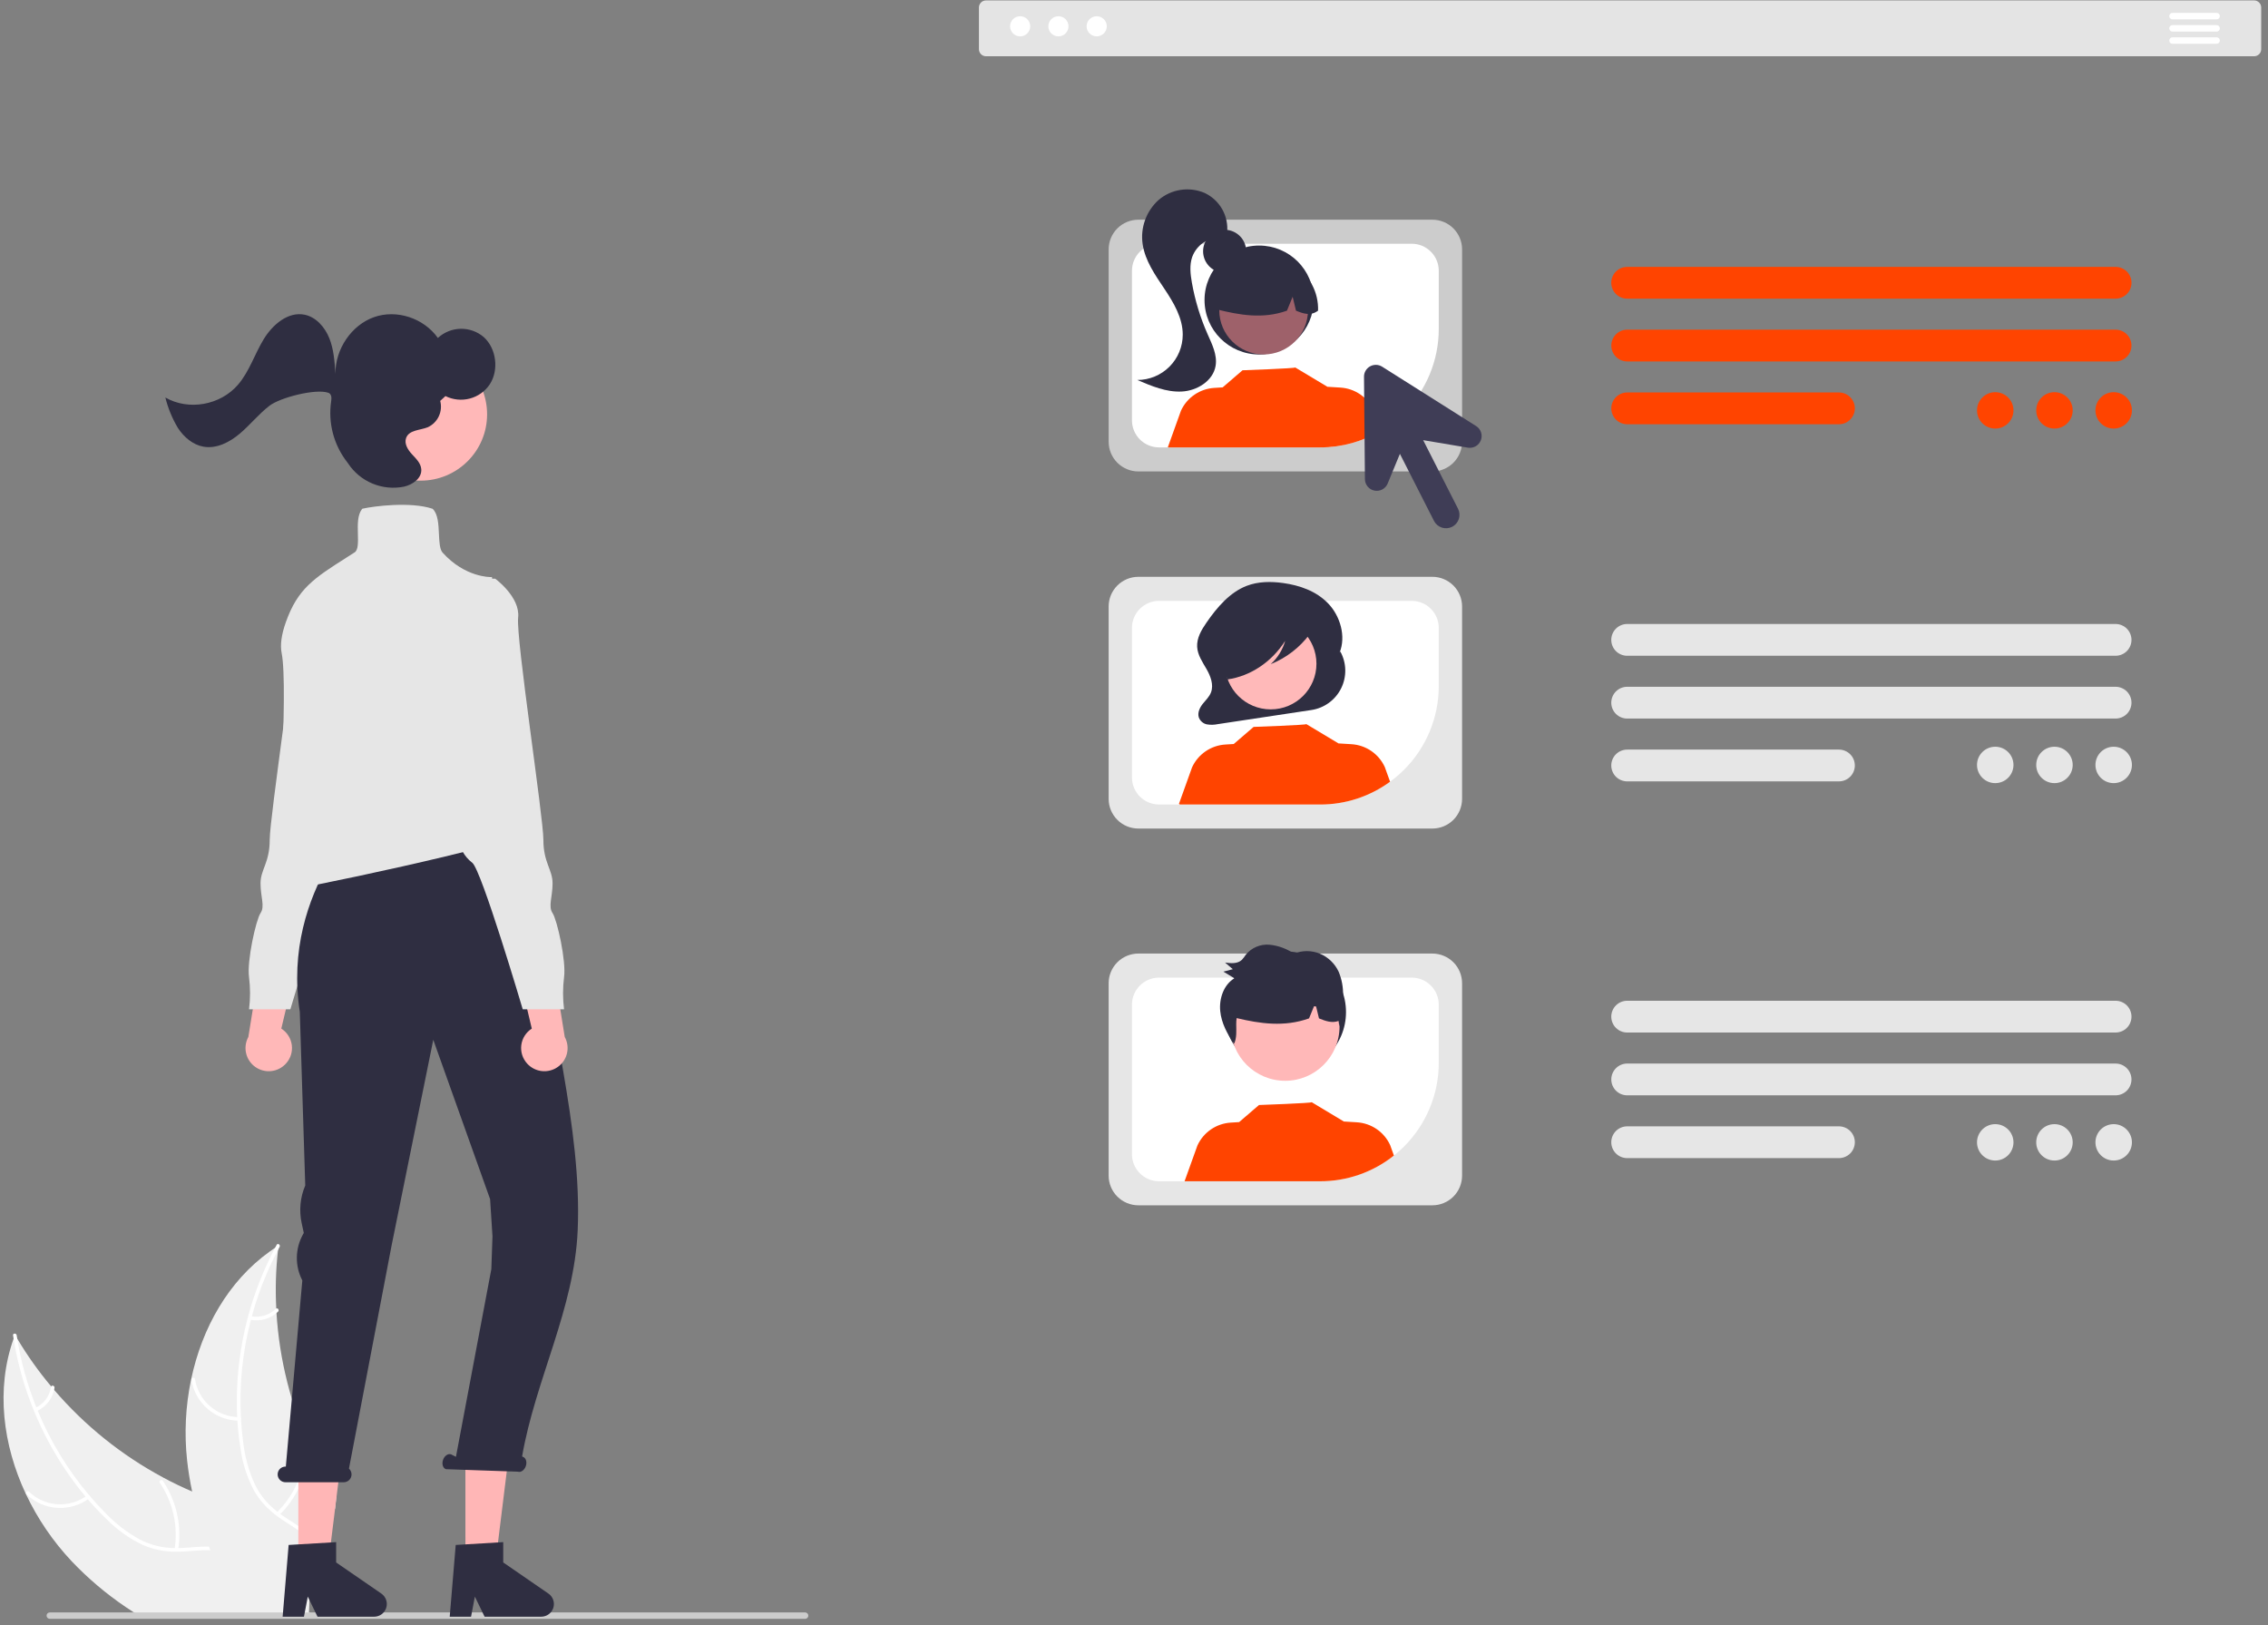 <svg width="187" height="134" viewBox="0 0 187 134" fill="none" xmlns="http://www.w3.org/2000/svg">
<rect x="0" y="0" width="187" height="134" fill="#808080" stroke="none"/>
<g clip-path="url(#clip0_718_964)">
<path d="M25.572 132.992C25.57 132.999 25.57 133.008 25.568 133.014H11.167C10.896 132.844 10.629 132.666 10.367 132.487C8.748 131.392 7.253 130.126 5.908 128.71C4.366 127.07 3.092 125.2 2.132 123.166C0.233 119.122 -0.352 114.522 1.119 110.366L1.119 110.365L1.12 110.365L1.121 110.364L1.121 110.364C1.157 110.26 1.197 110.153 1.237 110.047C1.297 110.151 1.355 110.253 1.417 110.355L1.419 110.357C2.245 111.743 3.181 113.06 4.219 114.296V114.299C4.299 114.394 4.379 114.489 4.461 114.582L4.461 114.583L4.462 114.584L4.462 114.584L4.463 114.585C6.983 117.524 10.028 119.971 13.442 121.802C13.454 121.809 13.462 121.813 13.473 121.82C13.485 121.827 13.497 121.833 13.509 121.838C13.511 121.84 13.514 121.84 13.516 121.842C14.274 122.25 15.051 122.622 15.842 122.959V122.962C16.464 123.23 17.098 123.474 17.735 123.7C19.095 124.176 20.562 124.611 21.864 125.238C23.13 125.848 24.246 126.639 24.972 127.83C25.028 127.927 25.084 128.022 25.135 128.12L24.71 131.05L25.557 131.046L25.477 132.487L25.455 132.904L25.572 132.992Z" fill="#F0F0F0"/>
<path d="M22.017 133.015H21.713C21.684 132.837 21.655 132.662 21.622 132.487C21.535 132.008 21.418 131.535 21.271 131.071C21.204 130.862 21.128 130.658 21.042 130.457C20.551 129.308 19.706 128.3 18.458 127.963C18.094 127.867 17.72 127.814 17.344 127.805C16.6 127.774 15.845 127.87 15.105 127.91C14.922 127.918 14.738 127.925 14.56 127.923H14.556C13.594 127.939 12.639 127.747 11.758 127.36C10.67 126.84 9.68 126.138 8.83 125.285C8.273 124.754 7.745 124.194 7.245 123.609V123.607C7.179 123.534 7.114 123.458 7.05 123.381C5.873 121.97 4.845 120.443 3.981 118.823C3.541 118.004 3.146 117.162 2.797 116.3C2.792 116.293 2.789 116.285 2.786 116.276C2.006 114.376 1.447 112.393 1.119 110.366L1.12 110.365L1.12 110.365L1.121 110.364L1.122 110.364C1.104 110.273 1.091 110.18 1.077 110.089C1.048 109.901 1.348 109.892 1.375 110.08C1.388 110.173 1.402 110.262 1.417 110.355L1.419 110.357C1.735 112.298 2.264 114.198 2.997 116.023V116.026C3.035 116.119 3.073 116.21 3.11 116.3C4.153 118.824 5.581 121.172 7.343 123.261L7.345 123.265C7.363 123.288 7.383 123.308 7.403 123.33C7.404 123.331 7.405 123.332 7.405 123.333C7.405 123.334 7.406 123.335 7.405 123.336C7.408 123.334 7.408 123.336 7.408 123.336C7.819 123.822 8.25 124.287 8.699 124.74C9.529 125.614 10.491 126.354 11.552 126.93C12.437 127.382 13.417 127.621 14.411 127.626C14.511 127.626 14.611 127.628 14.711 127.626C14.791 127.626 14.871 127.624 14.951 127.619C15.705 127.584 16.469 127.488 17.227 127.502C17.571 127.508 17.915 127.544 18.253 127.608C18.809 127.727 19.334 127.962 19.793 128.297C20.252 128.633 20.634 129.061 20.915 129.554C21.198 130.031 21.423 130.539 21.586 131.068C21.642 131.241 21.688 131.416 21.735 131.594V131.596C21.806 131.88 21.868 132.168 21.922 132.458C21.924 132.468 21.926 132.477 21.926 132.487C21.959 132.662 21.988 132.84 22.017 133.015Z" fill="white"/>
<path d="M7.359 123.526C6.598 124.092 5.659 124.369 4.712 124.309C3.764 124.248 2.869 123.853 2.186 123.195C2.048 123.061 2.25 122.841 2.388 122.975C3.022 123.59 3.856 123.957 4.739 124.012C5.622 124.067 6.495 123.805 7.201 123.274C7.354 123.158 7.512 123.412 7.359 123.526Z" fill="white"/>
<path d="M14.399 127.717C14.697 125.804 14.261 123.848 13.178 122.241C13.071 122.082 13.324 121.924 13.431 122.083C14.555 123.757 15.005 125.793 14.69 127.784C14.66 127.974 14.369 127.906 14.399 127.717Z" fill="white"/>
<path d="M2.916 116.066C3.257 115.908 3.553 115.669 3.777 115.369C4.002 115.069 4.149 114.718 4.204 114.347C4.231 114.157 4.522 114.225 4.495 114.414C4.432 114.823 4.27 115.211 4.022 115.542C3.775 115.874 3.449 116.141 3.075 116.318C3.041 116.338 3.001 116.344 2.963 116.335C2.924 116.327 2.891 116.304 2.869 116.271C2.848 116.238 2.842 116.197 2.85 116.159C2.859 116.12 2.883 116.087 2.916 116.066Z" fill="white"/>
<path d="M27.746 123.264L27.623 124.388L25.679 124.359L25.386 126.385L25.335 126.733V126.736L25.135 128.121L24.71 131.052L25.557 131.047L25.477 132.488L25.455 132.905L25.572 132.993L25.599 133.016L25.608 133.022C25.584 133.071 25.557 133.12 25.53 133.171C25.546 133.118 25.557 133.069 25.568 133.016H19.942C19.837 132.841 19.735 132.665 19.635 132.488C18.767 130.981 18.002 129.416 17.344 127.806C17.304 127.707 17.262 127.607 17.227 127.505V127.503C16.642 126.029 16.179 124.511 15.842 122.963V122.961C15.66 122.113 15.521 121.256 15.427 120.394C15.186 118.165 15.298 115.913 15.758 113.719C15.762 113.708 15.765 113.697 15.767 113.686C16.653 109.498 18.815 105.628 22.239 103.176C22.382 103.07 22.528 102.97 22.677 102.872C22.679 102.87 22.679 102.87 22.682 102.87C22.682 102.87 22.682 102.87 22.683 102.87C22.683 102.87 22.683 102.87 22.683 102.87C22.683 102.869 22.684 102.869 22.684 102.869C22.684 102.869 22.684 102.868 22.684 102.868C22.777 102.808 22.868 102.748 22.962 102.688C22.948 102.808 22.933 102.928 22.922 103.048C22.742 104.649 22.695 106.262 22.779 107.871V107.876C22.782 108 22.788 108.124 22.797 108.25V108.255C23.039 112.121 23.997 115.909 25.621 119.427C25.624 119.436 25.628 119.445 25.632 119.454C25.637 119.465 25.641 119.474 25.646 119.485C26.253 120.793 26.955 122.057 27.746 123.264Z" fill="#F0F0F0"/>
<path d="M23.054 102.797C23.01 102.878 22.963 102.963 22.922 103.047C22.59 103.672 22.284 104.312 22.005 104.965C21.506 106.118 21.091 107.305 20.764 108.518C20.737 108.612 20.711 108.709 20.687 108.805C19.994 111.451 19.717 114.187 19.866 116.917C19.866 116.944 19.868 116.969 19.87 116.995C19.905 117.632 19.967 118.267 20.054 118.9C20.188 120.097 20.511 121.265 21.009 122.362C21.079 122.506 21.152 122.646 21.23 122.781C21.422 123.112 21.646 123.424 21.897 123.713C22.079 123.924 22.274 124.122 22.482 124.307C22.608 124.421 22.737 124.531 22.873 124.636C22.951 124.697 23.031 124.758 23.111 124.818C23.178 124.863 23.242 124.91 23.309 124.955C23.998 125.426 24.742 125.845 25.386 126.385L25.335 126.733C24.708 126.17 23.952 125.745 23.256 125.279C22.82 124.991 22.412 124.664 22.037 124.3C21.988 124.25 21.936 124.201 21.889 124.148C21.635 123.887 21.406 123.603 21.204 123.301C21.102 123.149 21.005 122.993 20.913 122.829C20.361 121.76 19.994 120.606 19.829 119.416C19.706 118.656 19.621 117.891 19.574 117.122C19.566 117.023 19.56 116.925 19.557 116.824C19.47 114.992 19.57 113.155 19.857 111.343C20.219 109.044 20.875 106.802 21.81 104.67C22.077 104.06 22.368 103.459 22.683 102.867C22.723 102.786 22.766 102.707 22.811 102.625C22.901 102.456 23.145 102.628 23.054 102.797Z" fill="white"/>
<path d="M19.716 117.127C18.767 117.121 17.85 116.779 17.13 116.162C16.41 115.544 15.933 114.691 15.785 113.755C15.756 113.566 16.05 113.511 16.079 113.701C16.215 114.573 16.659 115.367 17.331 115.941C18.003 116.515 18.858 116.83 19.742 116.83C19.934 116.83 19.907 117.127 19.716 117.127Z" fill="white"/>
<path d="M22.807 124.701C24.2 123.352 25.033 121.529 25.138 119.595C25.148 119.404 25.446 119.43 25.436 119.621C25.322 121.633 24.452 123.529 23 124.929C22.861 125.063 22.67 124.834 22.807 124.701Z" fill="white"/>
<path d="M20.671 108.501C21.038 108.58 21.419 108.566 21.779 108.462C22.14 108.357 22.469 108.165 22.736 107.903C22.873 107.767 23.064 107.996 22.928 108.131C22.631 108.419 22.268 108.631 21.87 108.748C21.472 108.864 21.052 108.881 20.645 108.798C20.606 108.794 20.571 108.774 20.545 108.744C20.52 108.714 20.507 108.676 20.509 108.637C20.513 108.598 20.532 108.561 20.562 108.536C20.593 108.511 20.632 108.498 20.671 108.501Z" fill="white"/>
<path d="M66.648 133.194C66.648 133.229 66.641 133.263 66.628 133.296C66.615 133.328 66.596 133.357 66.571 133.381C66.546 133.406 66.517 133.425 66.485 133.438C66.453 133.452 66.418 133.458 66.384 133.458H4.103C4.069 133.458 4.034 133.451 4.002 133.438C3.97 133.425 3.941 133.405 3.916 133.381C3.892 133.356 3.872 133.327 3.859 133.295C3.846 133.263 3.839 133.229 3.839 133.194C3.839 133.16 3.846 133.126 3.859 133.093C3.872 133.061 3.892 133.032 3.916 133.008C3.941 132.983 3.97 132.964 4.002 132.951C4.034 132.937 4.069 132.931 4.103 132.931H66.384C66.418 132.931 66.453 132.937 66.485 132.951C66.517 132.964 66.546 132.983 66.571 133.008C66.596 133.032 66.615 133.061 66.628 133.093C66.641 133.125 66.648 133.16 66.648 133.194Z" fill="#CCCCCC"/>
<path d="M174.431 24.622H134.165C133.992 24.622 133.821 24.589 133.662 24.523C133.502 24.457 133.357 24.361 133.235 24.239C133.113 24.117 133.016 23.973 132.95 23.814C132.884 23.655 132.85 23.484 132.85 23.312C132.85 23.14 132.884 22.969 132.95 22.81C133.016 22.651 133.113 22.507 133.235 22.385C133.357 22.263 133.502 22.167 133.662 22.101C133.821 22.035 133.992 22.002 134.165 22.002H174.431C174.604 22.002 174.775 22.035 174.934 22.101C175.094 22.167 175.239 22.263 175.361 22.385C175.483 22.507 175.58 22.651 175.646 22.81C175.712 22.969 175.746 23.14 175.746 23.312C175.746 23.484 175.712 23.655 175.646 23.814C175.58 23.973 175.483 24.117 175.361 24.239C175.239 24.361 175.094 24.457 174.934 24.523C174.775 24.589 174.604 24.622 174.431 24.622Z" fill="#FF4400"/>
<path d="M174.431 29.798H134.165C133.817 29.798 133.483 29.659 133.238 29.414C132.992 29.168 132.854 28.835 132.854 28.488C132.854 28.141 132.992 27.808 133.238 27.562C133.483 27.316 133.817 27.178 134.165 27.178H174.431C174.779 27.178 175.113 27.316 175.359 27.562C175.605 27.808 175.743 28.141 175.743 28.488C175.743 28.835 175.605 29.168 175.359 29.414C175.113 29.659 174.779 29.798 174.431 29.798Z" fill="#FF4400"/>
<path d="M151.62 34.976H134.165C133.817 34.975 133.483 34.837 133.238 34.592C132.992 34.346 132.854 34.013 132.854 33.666C132.854 33.319 132.992 32.986 133.238 32.74C133.483 32.494 133.817 32.356 134.165 32.355H151.62C151.792 32.355 151.963 32.389 152.123 32.455C152.282 32.52 152.427 32.617 152.549 32.739C152.671 32.86 152.768 33.005 152.834 33.164C152.901 33.323 152.935 33.493 152.935 33.666C152.935 33.838 152.901 34.008 152.834 34.167C152.768 34.327 152.671 34.471 152.549 34.593C152.427 34.714 152.282 34.811 152.123 34.877C151.963 34.942 151.792 34.976 151.62 34.976Z" fill="#FF4400"/>
<path d="M174.431 54.063H134.165C133.816 54.063 133.482 53.925 133.236 53.679C132.99 53.433 132.852 53.1 132.852 52.752C132.852 52.405 132.99 52.072 133.236 51.826C133.482 51.58 133.816 51.442 134.165 51.442H174.431C174.779 51.442 175.113 51.58 175.36 51.826C175.606 52.072 175.744 52.405 175.744 52.752C175.744 53.1 175.606 53.433 175.36 53.679C175.113 53.925 174.779 54.063 174.431 54.063Z" fill="#E6E6E6"/>
<path d="M174.431 59.239H134.165C133.817 59.239 133.482 59.101 133.236 58.856C132.99 58.61 132.852 58.277 132.852 57.929C132.852 57.582 132.99 57.249 133.236 57.003C133.482 56.757 133.817 56.619 134.165 56.619H174.431C174.779 56.619 175.113 56.757 175.36 57.003C175.606 57.249 175.744 57.582 175.744 57.929C175.744 58.277 175.606 58.61 175.36 58.856C175.113 59.101 174.779 59.239 174.431 59.239Z" fill="#E6E6E6"/>
<path d="M151.619 64.417H134.165C133.817 64.417 133.482 64.279 133.236 64.034C132.99 63.788 132.852 63.455 132.852 63.107C132.852 62.76 132.99 62.426 133.236 62.181C133.482 61.935 133.817 61.797 134.165 61.797H151.619C151.792 61.797 151.963 61.83 152.122 61.896C152.282 61.962 152.427 62.058 152.549 62.18C152.671 62.302 152.768 62.446 152.834 62.605C152.9 62.764 152.934 62.935 152.934 63.107C152.934 63.279 152.9 63.45 152.834 63.609C152.768 63.768 152.671 63.912 152.549 64.034C152.427 64.156 152.282 64.252 152.122 64.318C151.963 64.384 151.792 64.417 151.619 64.417Z" fill="#E6E6E6"/>
<path d="M174.431 85.123H134.165C133.992 85.123 133.822 85.089 133.662 85.023C133.503 84.958 133.358 84.861 133.236 84.739C133.114 84.618 133.018 84.473 132.952 84.314C132.886 84.155 132.852 83.985 132.852 83.813C132.852 83.641 132.886 83.471 132.952 83.312C133.018 83.153 133.114 83.008 133.236 82.887C133.358 82.765 133.503 82.668 133.662 82.603C133.822 82.537 133.992 82.503 134.165 82.503H174.431C174.604 82.503 174.774 82.537 174.934 82.603C175.093 82.668 175.238 82.765 175.36 82.887C175.482 83.008 175.578 83.153 175.644 83.312C175.71 83.471 175.744 83.641 175.744 83.813C175.744 83.985 175.71 84.155 175.644 84.314C175.578 84.473 175.482 84.618 175.36 84.739C175.238 84.861 175.093 84.958 174.934 85.023C174.774 85.089 174.604 85.123 174.431 85.123Z" fill="#E6E6E6"/>
<path d="M174.431 90.3H134.165C133.817 90.3 133.483 90.161 133.238 89.916C132.992 89.67 132.854 89.337 132.854 88.99C132.854 88.643 132.992 88.31 133.238 88.064C133.483 87.818 133.817 87.68 134.165 87.68H174.431C174.779 87.68 175.113 87.818 175.359 88.064C175.605 88.31 175.743 88.643 175.743 88.99C175.743 89.337 175.605 89.67 175.359 89.916C175.113 90.161 174.779 90.3 174.431 90.3Z" fill="#E6E6E6"/>
<path d="M151.619 95.477H134.165C133.817 95.477 133.482 95.339 133.236 95.093C132.99 94.847 132.852 94.514 132.852 94.167C132.852 93.819 132.99 93.486 133.236 93.24C133.482 92.995 133.817 92.856 134.165 92.856H151.619C151.792 92.856 151.963 92.89 152.122 92.956C152.282 93.021 152.427 93.118 152.549 93.24C152.671 93.361 152.768 93.506 152.834 93.665C152.9 93.824 152.934 93.994 152.934 94.167C152.934 94.339 152.9 94.509 152.834 94.668C152.768 94.828 152.671 94.972 152.549 95.094C152.427 95.215 152.282 95.312 152.122 95.377C151.963 95.443 151.792 95.477 151.619 95.477Z" fill="#E6E6E6"/>
<path d="M118.101 68.307H93.86C93.21 68.306 92.587 68.049 92.128 67.59C91.668 67.132 91.41 66.51 91.409 65.862V49.997C91.41 49.349 91.668 48.728 92.128 48.27C92.587 47.811 93.21 47.553 93.86 47.553H118.101C118.75 47.553 119.373 47.811 119.833 48.27C120.292 48.728 120.55 49.349 120.551 49.997V65.862C120.55 66.51 120.292 67.132 119.833 67.59C119.373 68.049 118.75 68.306 118.101 68.307Z" fill="#E6E6E6"/>
<path d="M116.398 49.535H95.564C94.973 49.536 94.406 49.77 93.987 50.188C93.569 50.605 93.333 51.17 93.332 51.761V64.099C93.333 64.689 93.569 65.255 93.987 65.672C94.406 66.089 94.973 66.324 95.564 66.325H108.849C111.442 66.323 113.928 65.294 115.761 63.465C117.595 61.636 118.626 59.156 118.628 56.569V51.761C118.628 51.171 118.392 50.605 117.974 50.188C117.556 49.77 116.989 49.536 116.398 49.535Z" fill="white"/>
<path d="M110.51 53.706L110.448 53.818C111.002 52.455 110.498 50.776 109.509 49.749C108.521 48.721 107.146 48.252 105.793 48.065C104.788 47.927 103.746 47.931 102.79 48.298C101.407 48.83 100.35 50.06 99.468 51.341C99.064 51.926 98.667 52.594 98.707 53.326C98.745 54.005 99.149 54.581 99.48 55.158C99.811 55.734 100.087 56.449 99.85 57.078C99.708 57.453 99.409 57.722 99.166 58.029C98.924 58.336 98.724 58.75 98.841 59.135C98.893 59.282 98.983 59.413 99.101 59.516C99.219 59.618 99.361 59.688 99.515 59.719C99.812 59.768 100.115 59.761 100.41 59.698L108.124 58.535C108.648 58.456 109.145 58.252 109.573 57.94C110.001 57.627 110.347 57.217 110.581 56.742C110.816 56.268 110.931 55.744 110.919 55.215C110.907 54.687 110.766 54.169 110.51 53.706Z" fill="#2F2E41"/>
<path d="M104.772 58.482C106.855 58.482 108.543 56.797 108.543 54.719C108.543 52.642 106.855 50.957 104.772 50.957C102.689 50.957 101 52.642 101 54.719C101 56.797 102.689 58.482 104.772 58.482Z" fill="#FFB9B9"/>
<path d="M114.614 64.445C112.942 65.669 110.922 66.328 108.849 66.325H97.276C97.252 66.306 97.23 66.288 97.207 66.268L98.286 63.263C98.53 62.73 98.915 62.272 99.4 61.94C99.884 61.608 100.451 61.414 101.037 61.379L101.724 61.337L103.361 59.928C103.361 59.928 107.773 59.771 107.707 59.695L110.38 61.299L110.377 61.288L111.428 61.352C112.015 61.387 112.581 61.581 113.066 61.913C113.55 62.245 113.935 62.703 114.179 63.237L114.614 64.445Z" fill="#FF4400"/>
<path d="M108.35 51.228C108.252 50.714 107.727 50.479 107.277 50.365C105.972 50.033 104.614 49.958 103.28 50.146C102.307 50.284 101.312 50.589 100.606 51.347C100.037 51.984 99.715 52.803 99.697 53.657C99.668 54.167 99.782 54.675 100.027 55.125C100.136 55.334 100.298 55.511 100.497 55.639C100.696 55.767 100.924 55.84 101.16 55.853L101.206 56.011C103.099 55.747 104.858 54.572 105.966 52.83C105.758 53.57 105.344 54.237 104.772 54.753C106.051 54.243 107.162 53.388 107.982 52.285C108.206 51.988 108.424 51.618 108.35 51.228Z" fill="#2F2E41"/>
<path d="M118.101 38.867H93.86C93.21 38.866 92.588 38.608 92.128 38.15C91.669 37.691 91.41 37.07 91.41 36.422V20.557C91.41 19.909 91.669 19.287 92.128 18.829C92.588 18.371 93.21 18.113 93.86 18.112H118.101C118.751 18.113 119.374 18.371 119.833 18.829C120.293 19.287 120.551 19.909 120.552 20.557V36.422C120.551 37.07 120.293 37.691 119.833 38.15C119.374 38.608 118.751 38.866 118.101 38.867Z" fill="#CCCCCC"/>
<path d="M116.398 20.094H95.564C94.973 20.095 94.406 20.329 93.987 20.746C93.569 21.163 93.334 21.729 93.332 22.319V34.657C93.333 35.247 93.569 35.813 93.987 36.231C94.406 36.648 94.973 36.883 95.564 36.884H108.849C111.442 36.882 113.928 35.853 115.762 34.024C117.595 32.195 118.626 29.714 118.628 27.128V22.319C118.628 21.729 118.392 21.163 117.974 20.746C117.556 20.329 116.989 20.094 116.398 20.094Z" fill="white"/>
<path d="M100.973 22.488C101.955 22.488 102.75 21.695 102.75 20.716C102.75 19.737 101.955 18.943 100.973 18.943C99.992 18.943 99.197 19.737 99.197 20.716C99.197 21.695 99.992 22.488 100.973 22.488Z" fill="#2F2E41"/>
<path d="M103.816 29.223C106.302 29.223 108.317 27.213 108.317 24.733C108.317 22.253 106.302 20.243 103.816 20.243C101.33 20.243 99.315 22.253 99.315 24.733C99.315 27.213 101.33 29.223 103.816 29.223Z" fill="#2F2E41"/>
<path d="M104.189 29.221C106.208 29.221 107.846 27.588 107.846 25.573C107.846 23.557 106.208 21.924 104.189 21.924C102.169 21.924 100.531 23.557 100.531 25.573C100.531 27.588 102.169 29.221 104.189 29.221Z" fill="#9E616A"/>
<path d="M106.672 21.853C106.031 21.463 105.297 21.252 104.546 21.243C103.796 21.233 103.056 21.424 102.405 21.797C101.755 22.17 101.216 22.71 100.846 23.362C100.476 24.013 100.288 24.752 100.303 25.501C102.166 25.967 104.124 26.325 106.111 25.612L106.581 24.466L106.857 25.613C107.463 25.86 108.069 26.069 108.676 25.611C108.701 24.864 108.529 24.124 108.177 23.465C107.825 22.805 107.306 22.25 106.672 21.853Z" fill="#2F2E41"/>
<path d="M99.319 15.904C98.695 15.639 98.009 15.553 97.339 15.655C96.669 15.759 96.041 16.047 95.526 16.487C95.023 16.94 94.64 17.511 94.411 18.147C94.182 18.784 94.114 19.467 94.214 20.136C94.416 21.497 95.245 22.669 96.009 23.814C96.774 24.958 97.52 26.213 97.519 27.588C97.519 28.579 97.124 29.529 96.423 30.23C95.721 30.931 94.769 31.326 93.776 31.327C94.942 31.828 96.158 32.338 97.426 32.279C98.693 32.22 100.022 31.407 100.229 30.158C100.378 29.258 99.935 28.38 99.566 27.546C98.965 26.186 98.53 24.759 98.272 23.295C98.148 22.597 98.068 21.862 98.296 21.191C98.478 20.693 98.815 20.267 99.258 19.975C99.702 19.683 100.227 19.54 100.757 19.569L101.176 19.193C101.248 18.52 101.107 17.842 100.775 17.252C100.442 16.663 99.933 16.192 99.319 15.904Z" fill="#2F2E41"/>
<path d="M113.863 35.501C112.349 36.408 110.615 36.886 108.849 36.884H96.312L96.292 36.867L97.371 33.862C97.615 33.328 98 32.871 98.485 32.539C98.969 32.207 99.536 32.014 100.122 31.978L100.809 31.936L102.446 30.527C102.446 30.527 106.858 30.369 106.792 30.294L109.465 31.898L109.462 31.887L110.513 31.952C111.1 31.987 111.666 32.18 112.151 32.512C112.635 32.844 113.02 33.301 113.264 33.835L113.863 35.501Z" fill="#FF4400"/>
<path d="M118.101 99.367H93.86C93.21 99.366 92.587 99.108 92.128 98.65C91.668 98.192 91.41 97.57 91.409 96.922V81.057C91.41 80.409 91.668 79.787 92.128 79.329C92.587 78.871 93.21 78.613 93.86 78.612H118.101C118.75 78.613 119.373 78.871 119.833 79.329C120.292 79.787 120.55 80.409 120.551 81.057V96.922C120.55 97.57 120.292 98.192 119.833 98.65C119.373 99.108 118.75 99.366 118.101 99.367Z" fill="#E6E6E6"/>
<path d="M116.398 80.596H95.564C94.973 80.596 94.406 80.831 93.987 81.248C93.569 81.665 93.333 82.231 93.332 82.821V95.159C93.333 95.749 93.569 96.315 93.987 96.733C94.406 97.15 94.973 97.385 95.564 97.386H108.849C111.442 97.383 113.928 96.354 115.761 94.525C117.595 92.696 118.626 90.216 118.628 87.629V82.821C118.628 82.231 118.392 81.665 117.974 81.248C117.556 80.831 116.989 80.596 116.398 80.596Z" fill="white"/>
<path d="M105.962 88.444C108.734 88.444 110.98 86.202 110.98 83.438C110.98 80.673 108.734 78.432 105.962 78.432C103.191 78.432 100.944 80.673 100.944 83.438C100.944 86.202 103.191 88.444 105.962 88.444Z" fill="#2F2E41"/>
<path d="M105.964 89.101C108.44 89.101 110.447 87.099 110.447 84.629C110.447 82.159 108.44 80.157 105.964 80.157C103.488 80.157 101.481 82.159 101.481 84.629C101.481 87.099 103.488 89.101 105.964 89.101Z" fill="#FFB8B8"/>
<path d="M114.931 95.264C113.204 96.639 111.059 97.388 108.849 97.385H97.669L98.73 94.434C98.974 93.9 99.359 93.443 99.843 93.111C100.328 92.779 100.894 92.585 101.481 92.549L102.168 92.507L103.805 91.099C103.805 91.099 108.216 90.942 108.151 90.866L110.823 92.47L110.821 92.459L111.871 92.523C112.458 92.558 113.024 92.752 113.509 93.084C113.994 93.416 114.379 93.874 114.622 94.407L114.931 95.264Z" fill="#FF4400"/>
<path d="M110.694 83.061C110.725 82.727 110.74 82.392 110.737 82.057C110.755 81.393 110.633 80.734 110.379 80.121C110.067 79.442 109.51 78.905 108.819 78.617C108.134 78.341 107.369 78.342 106.684 78.619C106.082 78.205 105.385 77.952 104.657 77.882C104.293 77.853 103.927 77.912 103.59 78.055C103.253 78.197 102.956 78.419 102.724 78.701C102.625 78.856 102.512 79.002 102.387 79.138C102.028 79.469 101.484 79.421 101.008 79.354C101.222 79.536 101.435 79.719 101.649 79.901C101.39 79.969 101.132 80.036 100.873 80.103C101.175 80.286 101.477 80.469 101.778 80.651C100.903 81.175 100.505 82.32 100.61 83.359C100.709 84.343 101.185 85.243 101.755 86.043C101.982 85.564 101.933 84.992 101.929 84.454C101.927 84.279 101.938 84.105 101.961 83.932C103.885 84.392 105.895 84.687 107.933 83.956L108.342 82.957C108.4 82.963 108.457 82.969 108.515 82.975L108.752 83.957C109.289 84.176 109.827 84.368 110.366 84.167C110.392 84.318 110.408 84.473 110.42 84.622C110.466 84.444 110.507 84.265 110.543 84.085C110.614 84.046 110.682 84.003 110.747 83.955C110.76 83.656 110.742 83.356 110.694 83.061Z" fill="#2F2E41"/>
<path d="M185.854 4.639H81.299C81.144 4.639 80.995 4.578 80.886 4.468C80.776 4.359 80.714 4.21 80.714 4.055V0.618C80.714 0.464 80.776 0.315 80.886 0.205C80.995 0.096 81.144 0.034 81.299 0.034H185.854C186.01 0.034 186.158 0.096 186.268 0.205C186.378 0.315 186.44 0.464 186.44 0.618V4.055C186.44 4.21 186.378 4.359 186.268 4.468C186.158 4.578 186.01 4.639 185.854 4.639Z" fill="#E4E4E4"/>
<path d="M84.113 2.998C84.572 2.998 84.944 2.626 84.944 2.168C84.944 1.71 84.572 1.339 84.113 1.339C83.653 1.339 83.281 1.71 83.281 2.168C83.281 2.626 83.653 2.998 84.113 2.998Z" fill="white"/>
<path d="M87.269 2.998C87.728 2.998 88.1 2.626 88.1 2.168C88.1 1.71 87.728 1.339 87.269 1.339C86.809 1.339 86.437 1.71 86.437 2.168C86.437 2.626 86.809 2.998 87.269 2.998Z" fill="white"/>
<path d="M90.425 2.998C90.884 2.998 91.256 2.626 91.256 2.168C91.256 1.71 90.884 1.339 90.425 1.339C89.966 1.339 89.593 1.71 89.593 2.168C89.593 2.626 89.966 2.998 90.425 2.998Z" fill="white"/>
<path d="M182.762 1.598H179.128C179.056 1.598 178.988 1.569 178.937 1.519C178.887 1.469 178.858 1.4 178.858 1.329C178.858 1.258 178.887 1.19 178.937 1.139C178.988 1.089 179.056 1.061 179.128 1.061H182.762C182.833 1.061 182.902 1.089 182.952 1.139C183.003 1.19 183.031 1.258 183.031 1.329C183.031 1.4 183.003 1.469 182.952 1.519C182.902 1.569 182.833 1.598 182.762 1.598Z" fill="white"/>
<path d="M182.762 2.605H179.128C179.093 2.605 179.058 2.599 179.025 2.585C178.992 2.572 178.963 2.552 178.938 2.527C178.913 2.502 178.893 2.472 178.879 2.44C178.866 2.407 178.859 2.372 178.859 2.337C178.859 2.302 178.866 2.267 178.879 2.234C178.893 2.202 178.913 2.172 178.938 2.147C178.963 2.122 178.992 2.102 179.025 2.089C179.058 2.075 179.093 2.068 179.128 2.068H182.762C182.798 2.068 182.833 2.075 182.865 2.089C182.898 2.102 182.928 2.122 182.953 2.147C182.978 2.172 182.997 2.202 183.011 2.234C183.025 2.267 183.032 2.302 183.032 2.337C183.032 2.372 183.025 2.407 183.011 2.44C182.997 2.472 182.978 2.502 182.953 2.527C182.928 2.552 182.898 2.572 182.865 2.585C182.833 2.599 182.798 2.605 182.762 2.605Z" fill="white"/>
<path d="M182.762 3.612H179.128C179.057 3.612 178.988 3.584 178.938 3.534C178.887 3.483 178.859 3.415 178.859 3.344C178.859 3.273 178.887 3.204 178.938 3.154C178.988 3.103 179.057 3.075 179.128 3.075H182.762C182.834 3.075 182.902 3.103 182.953 3.154C183.003 3.204 183.032 3.273 183.032 3.344C183.032 3.415 183.003 3.483 182.953 3.534C182.902 3.584 182.834 3.612 182.762 3.612Z" fill="white"/>
<path d="M164.511 35.332C165.341 35.332 166.014 34.661 166.014 33.832C166.014 33.004 165.341 32.332 164.511 32.332C163.68 32.332 163.007 33.004 163.007 33.832C163.007 34.661 163.68 35.332 164.511 35.332Z" fill="#FF4400"/>
<path d="M169.393 35.332C170.224 35.332 170.897 34.661 170.897 33.832C170.897 33.004 170.224 32.332 169.393 32.332C168.563 32.332 167.89 33.004 167.89 33.832C167.89 34.661 168.563 35.332 169.393 35.332Z" fill="#FF4400"/>
<path d="M174.277 35.332C175.107 35.332 175.78 34.661 175.78 33.832C175.78 33.004 175.107 32.332 174.277 32.332C173.446 32.332 172.773 33.004 172.773 33.832C172.773 34.661 173.446 35.332 174.277 35.332Z" fill="#FF4400"/>
<path d="M164.511 64.562C165.341 64.562 166.014 63.89 166.014 63.062C166.014 62.233 165.341 61.562 164.511 61.562C163.68 61.562 163.007 62.233 163.007 63.062C163.007 63.89 163.68 64.562 164.511 64.562Z" fill="#E6E6E6"/>
<path d="M169.393 64.562C170.224 64.562 170.897 63.89 170.897 63.062C170.897 62.233 170.224 61.562 169.393 61.562C168.563 61.562 167.89 62.233 167.89 63.062C167.89 63.89 168.563 64.562 169.393 64.562Z" fill="#E6E6E6"/>
<path d="M174.277 64.562C175.107 64.562 175.78 63.89 175.78 63.062C175.78 62.233 175.107 61.562 174.277 61.562C173.446 61.562 172.773 62.233 172.773 63.062C172.773 63.89 173.446 64.562 174.277 64.562Z" fill="#E6E6E6"/>
<path d="M164.511 95.676C165.341 95.676 166.014 95.004 166.014 94.176C166.014 93.347 165.341 92.676 164.511 92.676C163.68 92.676 163.007 93.347 163.007 94.176C163.007 95.004 163.68 95.676 164.511 95.676Z" fill="#E6E6E6"/>
<path d="M169.393 95.676C170.224 95.676 170.897 95.004 170.897 94.176C170.897 93.347 170.224 92.676 169.393 92.676C168.563 92.676 167.89 93.347 167.89 94.176C167.89 95.004 168.563 95.676 169.393 95.676Z" fill="#E6E6E6"/>
<path d="M174.277 95.676C175.107 95.676 175.78 95.004 175.78 94.176C175.78 93.347 175.107 92.676 174.277 92.676C173.446 92.676 172.773 93.347 172.773 94.176C172.773 95.004 173.446 95.676 174.277 95.676Z" fill="#E6E6E6"/>
<path d="M121.71 35.126L113.96 30.23C113.812 30.136 113.641 30.084 113.466 30.079C113.291 30.075 113.118 30.117 112.965 30.202C112.812 30.287 112.684 30.411 112.596 30.562C112.508 30.713 112.462 30.885 112.464 31.06L112.54 39.502C112.542 39.726 112.622 39.943 112.766 40.115C112.91 40.288 113.109 40.405 113.33 40.447C113.551 40.49 113.78 40.455 113.978 40.348C114.175 40.242 114.33 40.07 114.416 39.862L115.424 37.415L118.236 42.946C118.37 43.207 118.602 43.405 118.882 43.496C119.161 43.587 119.466 43.564 119.729 43.431C119.991 43.298 120.19 43.067 120.282 42.788C120.373 42.509 120.35 42.205 120.218 41.943L117.342 36.287L121.027 36.906C121.249 36.943 121.477 36.903 121.673 36.791C121.868 36.68 122.019 36.504 122.099 36.295C122.18 36.085 122.185 35.854 122.114 35.641C122.043 35.428 121.901 35.246 121.71 35.126Z" fill="#3F3D56"/>
<path d="M23.573 87.686C23.762 87.481 23.903 87.238 23.987 86.974C24.071 86.709 24.095 86.429 24.059 86.154C24.023 85.879 23.927 85.615 23.777 85.38C23.628 85.146 23.428 84.948 23.194 84.799L24.754 78.232L21.452 79.436L20.477 85.487C20.252 85.897 20.186 86.375 20.291 86.83C20.396 87.286 20.664 87.687 21.046 87.958C21.428 88.229 21.896 88.351 22.362 88.301C22.827 88.251 23.259 88.032 23.573 87.686Z" fill="#FFB8B8"/>
<path d="M31.513 60.17L30.188 63.569C30.188 63.569 30.756 66.969 29.809 67.724C28.863 68.479 29.241 68.479 29.241 69.046C29.209 69.452 29.091 69.847 28.895 70.205C28.7 70.563 28.43 70.876 28.106 71.123C27.349 71.689 23.941 83.209 23.941 83.209H20.534C20.644 82.331 20.644 81.443 20.534 80.565C20.345 79.243 21.102 75.844 21.481 75.277C21.859 74.711 21.481 73.956 21.481 72.823C21.481 71.689 22.238 71.123 22.238 69.234C22.238 67.346 24.509 52.617 24.32 50.917C24.131 49.218 26.213 47.707 26.213 47.707H28.106L31.513 60.17Z" fill="#E6E6E6"/>
<path d="M24.598 129.043H27.051L28.218 119.605H24.598L24.598 129.043Z" fill="#FFB6B6"/>
<path d="M23.798 127.368L27.716 127.135V128.81L31.441 131.376C31.625 131.503 31.764 131.685 31.837 131.896C31.91 132.107 31.913 132.335 31.847 132.548C31.78 132.761 31.647 132.948 31.467 133.08C31.287 133.212 31.069 133.283 30.845 133.283H26.18L25.377 131.627L25.062 133.283H23.304L23.798 127.368Z" fill="#2F2E41"/>
<path d="M38.375 129.043H40.827L41.994 119.605H38.374L38.375 129.043Z" fill="#FFB6B6"/>
<path d="M37.574 127.368L41.492 127.135V128.81L45.218 131.376C45.402 131.503 45.54 131.685 45.613 131.896C45.686 132.107 45.69 132.335 45.623 132.548C45.556 132.761 45.423 132.948 45.243 133.08C45.063 133.212 44.845 133.283 44.622 133.283H39.957L39.153 131.627L38.839 133.283H37.08L37.574 127.368Z" fill="#2F2E41"/>
<path d="M23.54 120.905H23.567L24.927 105.56C24.622 104.973 24.467 104.319 24.476 103.658C24.486 102.996 24.659 102.347 24.98 101.768L25.048 101.646L24.873 100.837C24.648 99.796 24.751 98.712 25.168 97.733L24.719 83.418C23.147 73.255 30.639 66.626 30.639 66.626H41.862L44.272 74.885C45.176 83.677 48.005 92.926 47.63 101.45C47.345 107.935 44.14 113.754 43.048 120.069L43.117 120.104C43.365 120.189 43.471 120.532 43.354 120.87C43.237 121.207 42.942 121.412 42.694 121.326L36.767 121.121C36.519 121.035 36.412 120.692 36.529 120.355C36.646 120.017 36.941 119.813 37.19 119.898L37.593 120.102L40.511 104.629L40.606 101.925L40.409 98.856L35.724 85.72L32.285 102.692L28.772 121.076C28.869 121.163 28.937 121.278 28.967 121.405C28.997 121.532 28.988 121.665 28.941 121.786C28.894 121.908 28.811 122.012 28.703 122.086C28.595 122.159 28.467 122.199 28.336 122.198H23.54C23.455 122.198 23.371 122.182 23.292 122.149C23.214 122.117 23.142 122.069 23.082 122.009C23.022 121.949 22.974 121.878 22.941 121.799C22.909 121.721 22.892 121.637 22.892 121.552C22.892 121.467 22.909 121.383 22.941 121.304C22.974 121.226 23.022 121.154 23.082 121.094C23.142 121.034 23.214 120.987 23.292 120.954C23.371 120.922 23.455 120.905 23.54 120.905Z" fill="#2F2E41"/>
<path d="M22.61 73.53C22.242 73.53 22.033 73.458 21.952 73.304C21.833 73.077 22.039 72.781 22.278 72.437C22.455 72.213 22.595 71.962 22.692 71.693C22.835 71.123 23.799 56.72 23.223 53.842C23.089 53.176 23.204 52.322 23.564 51.305C24.547 48.526 25.889 47.672 28.562 45.971C28.779 45.833 29.005 45.689 29.24 45.538C29.544 45.344 29.527 44.698 29.509 44.014C29.489 43.253 29.468 42.467 29.842 41.976L29.866 41.944L29.905 41.934C30.808 41.726 33.845 41.34 35.644 41.937L35.669 41.946L35.688 41.964C36.115 42.39 36.154 43.216 36.191 44.014C36.222 44.67 36.251 45.289 36.493 45.558C38.341 47.613 40.437 47.573 40.458 47.572L40.562 47.569L40.572 47.672C41.376 55.829 42.672 68.141 42.947 68.626C42.962 68.648 42.97 68.674 42.971 68.7C42.972 68.726 42.965 68.752 42.952 68.775C42.548 69.529 23.999 73.53 22.61 73.53Z" fill="#E6E6E6"/>
<path d="M34.681 39.626C37.708 39.626 40.162 37.178 40.162 34.158C40.162 31.138 37.708 28.689 34.681 28.689C31.654 28.689 29.2 31.138 29.2 34.158C29.2 37.178 31.654 39.626 34.681 39.626Z" fill="#FFB8B8"/>
<path d="M19.624 31.715C20.551 30.637 20.991 29.206 21.732 27.982C22.473 26.758 23.762 25.662 25.124 25.947C26.063 26.143 26.789 26.97 27.156 27.891C27.523 28.813 27.592 29.829 27.656 30.825C27.634 28.779 28.985 26.795 30.846 26.143C32.707 25.49 34.934 26.218 36.103 27.861C36.614 27.39 37.28 27.121 37.976 27.106C38.671 27.092 39.348 27.332 39.878 27.782C40.924 28.715 41.155 30.49 40.386 31.68C40 32.259 39.415 32.677 38.742 32.856C38.068 33.035 37.352 32.963 36.728 32.653L36.296 33.05C36.408 33.474 36.367 33.923 36.18 34.32C35.994 34.717 35.673 35.036 35.275 35.221C34.631 35.48 33.724 35.437 33.483 36.11C33.315 36.581 33.629 37.083 33.963 37.444C34.298 37.806 34.695 38.179 34.735 38.679C34.795 39.434 34.014 39.963 33.303 40.122C32.432 40.296 31.528 40.206 30.708 39.865C29.888 39.523 29.189 38.946 28.7 38.205C28.681 38.176 28.66 38.147 28.638 38.118C28.084 37.411 27.68 36.599 27.451 35.731C27.222 34.863 27.173 33.957 27.307 33.07C27.362 32.721 27.306 32.462 27.065 32.379C26.024 32.022 23.105 32.771 22.222 33.448C21.338 34.126 20.631 35.022 19.78 35.742C18.93 36.463 17.846 37.019 16.765 36.823C15.9 36.666 15.164 36.039 14.669 35.283C14.202 34.501 13.853 33.654 13.634 32.771C15.547 33.873 18.165 33.412 19.624 31.715Z" fill="#2F2E41"/>
<path d="M43.468 87.686C43.28 87.481 43.139 87.238 43.055 86.974C42.971 86.709 42.946 86.429 42.982 86.154C43.018 85.879 43.115 85.615 43.264 85.38C43.414 85.146 43.613 84.948 43.847 84.799L42.288 78.232L45.589 79.436L46.564 85.487C46.789 85.897 46.855 86.375 46.751 86.83C46.646 87.286 46.377 87.687 45.995 87.958C45.614 88.229 45.145 88.351 44.68 88.301C44.214 88.251 43.783 88.032 43.468 87.686Z" fill="#FFB8B8"/>
<path d="M35.528 60.17L36.853 63.569C36.853 63.569 36.285 66.969 37.232 67.724C38.178 68.479 37.8 68.479 37.8 69.046C37.832 69.452 37.95 69.847 38.146 70.205C38.342 70.563 38.611 70.876 38.935 71.123C39.693 71.689 43.1 83.209 43.1 83.209H46.507C46.397 82.331 46.397 81.443 46.507 80.565C46.696 79.243 45.939 75.844 45.56 75.277C45.182 74.711 45.56 73.956 45.56 72.823C45.56 71.689 44.803 71.123 44.803 69.234C44.803 67.346 42.532 52.617 42.721 50.917C42.91 49.218 40.828 47.707 40.828 47.707H38.935L35.528 60.17Z" fill="#E6E6E6"/>
</g>
<defs>
<clipPath id="clip0_718_964">
<rect width="186.148" height="133.424" fill="white" transform="translate(0.292 0.034)"/>
</clipPath>
</defs>
</svg>
